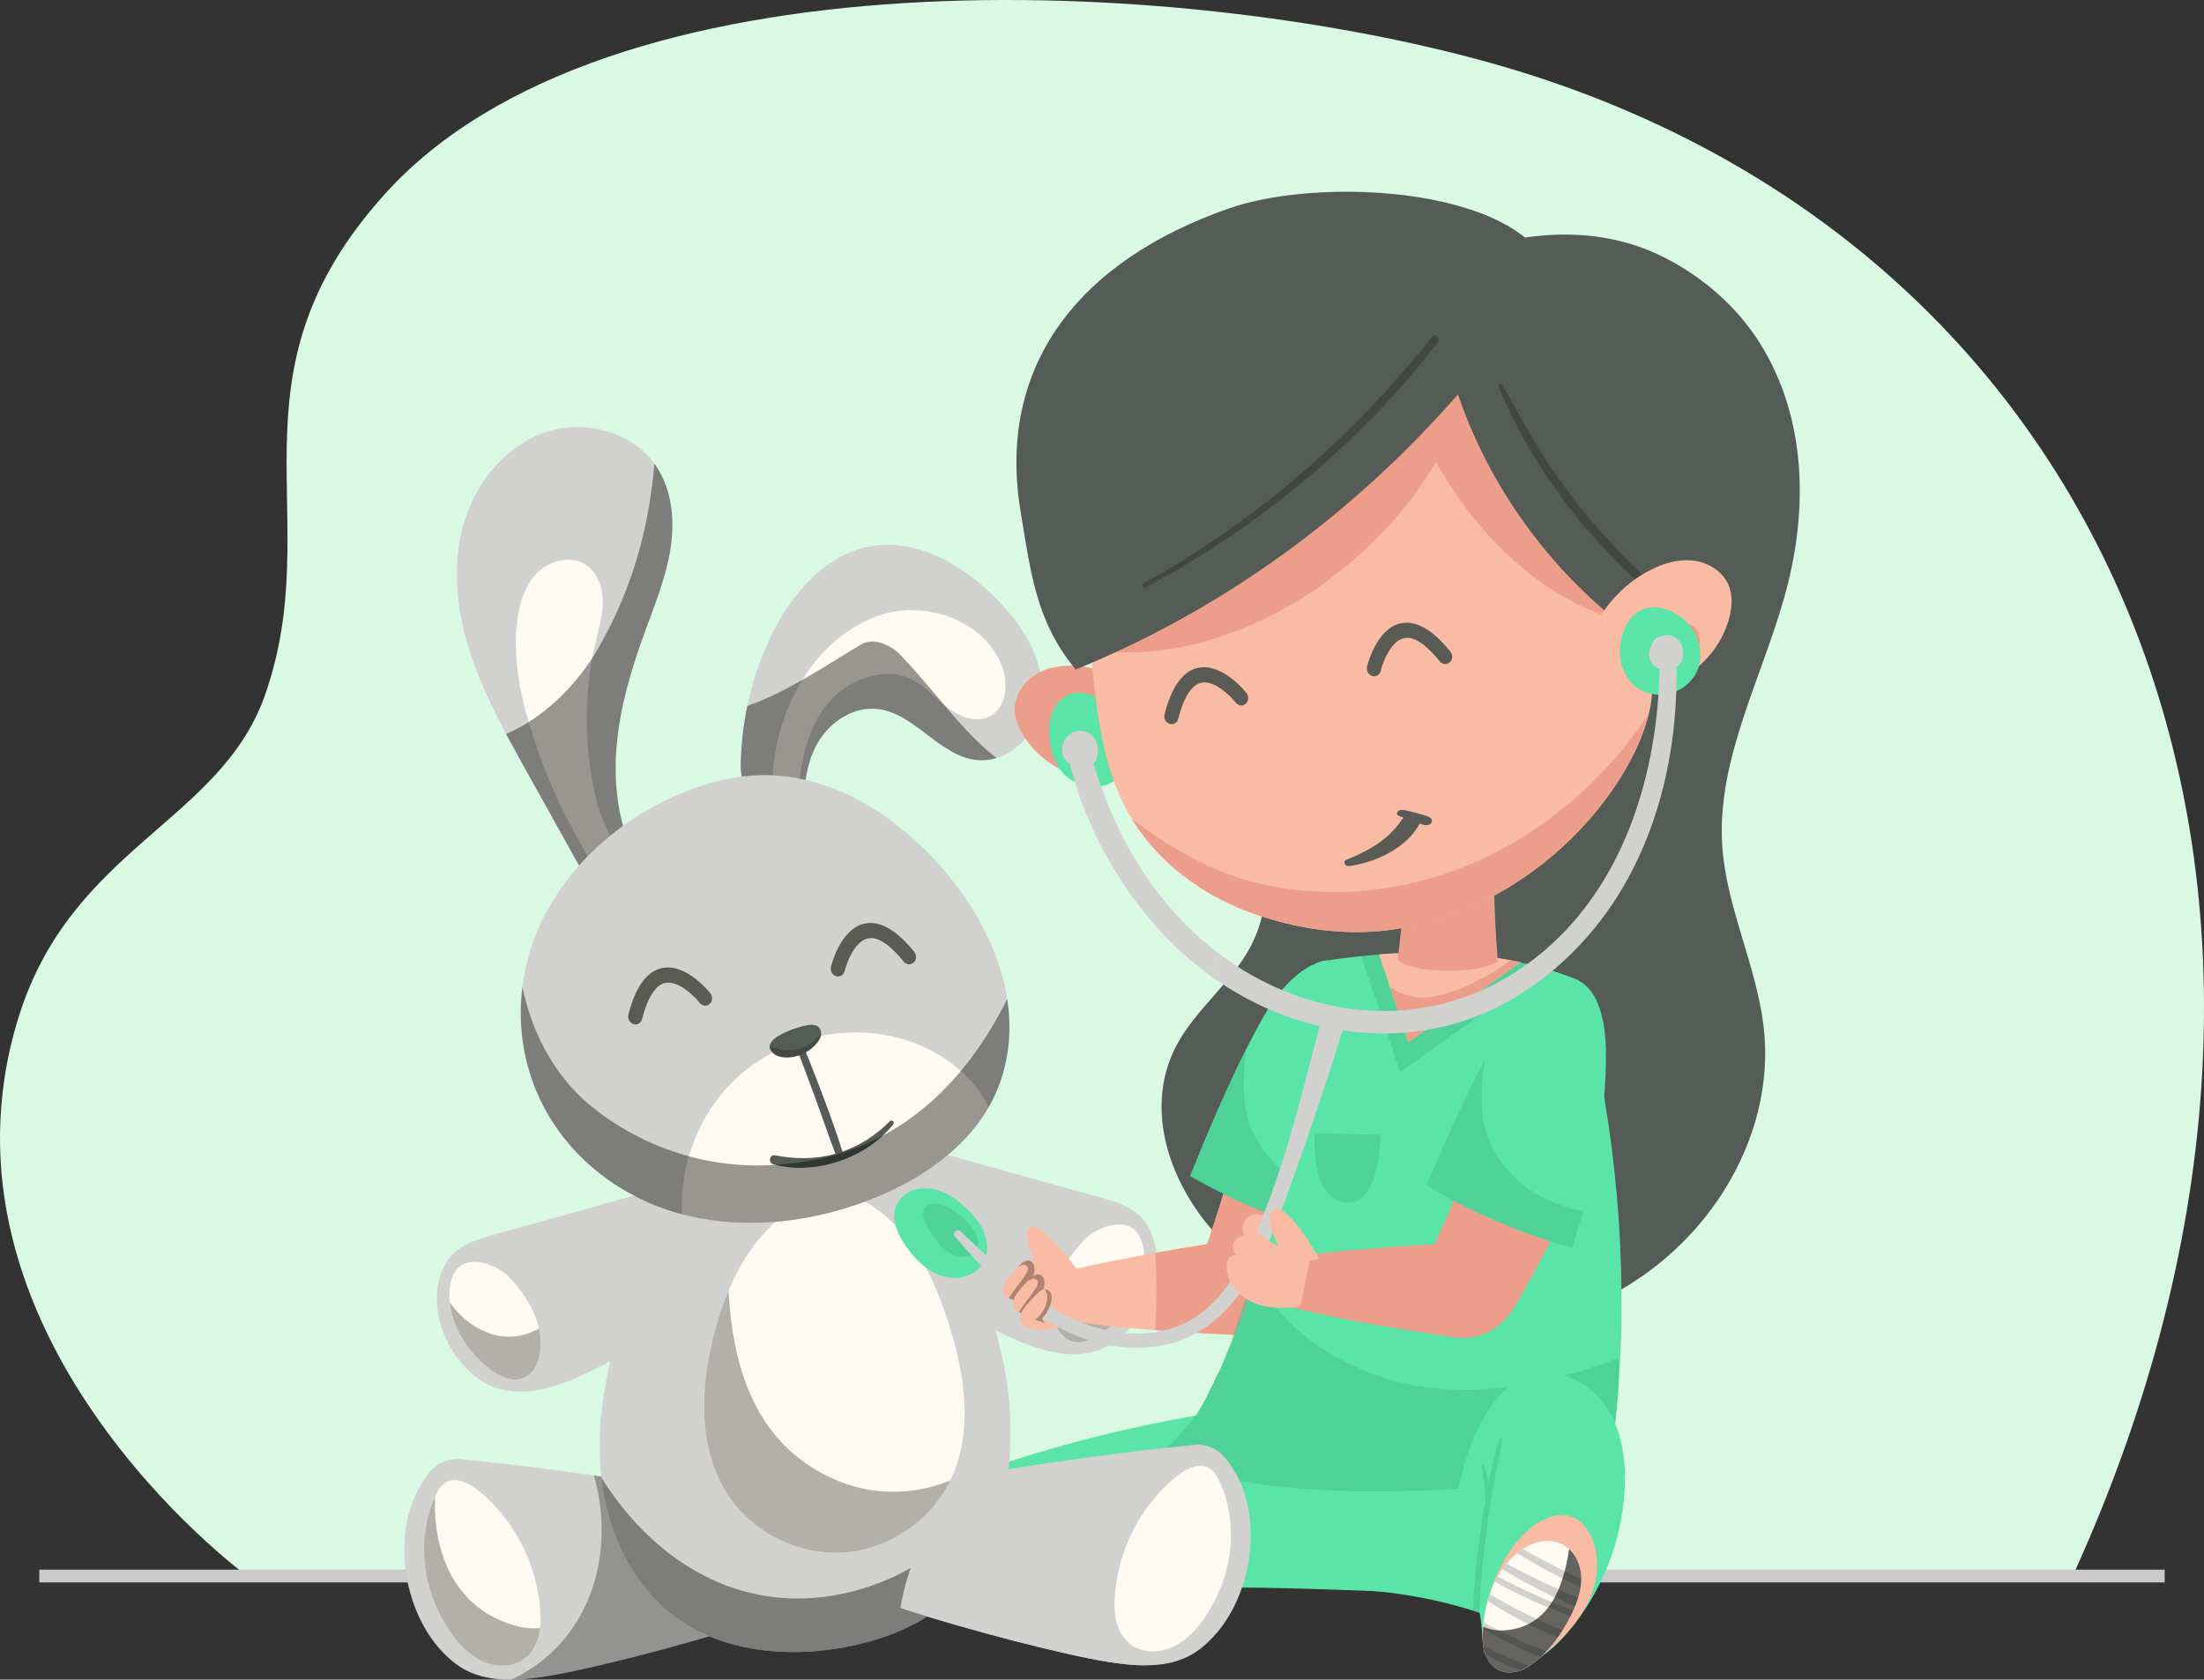 <svg xmlns="http://www.w3.org/2000/svg" width="593" height="452" viewBox="0 0 593 452" fill="none"><rect x="0" y="0" width="593" height="452" fill="#333333" stroke="none"/><g clip-path="url(#clip0_1034_28380)"><path d="M557.931 423.541H65.766C65.766 423.541 -21.384 359.126 4.962 273.862C19.097 228.106 59.211 221.274 71.26 187.16C88.269 138.998 59.169 101.305 103.653 52.1C163.421 -13.996 316.392 -6.728 400.787 16.86C571.435 64.561 641.109 240.764 557.931 423.541Z" fill="#D9F9E3"></path><path d="M581.262 423.572H11.738V424.682H581.262V423.572Z" fill="#CBCBCB" stroke="#CBCACB" stroke-width="2.33" stroke-miterlimit="10"></path><path d="M433.231 386.703C432.977 396.824 429.767 406.65 423.698 415.022C417.666 423.338 410.987 429.537 402.329 435.472C401.055 435.005 399.782 434.554 398.492 434.129C398.482 434.123 398.472 434.123 398.451 434.118C397.887 433.926 397.317 433.745 396.747 433.563C383.507 429.392 369.496 427.379 355.531 427.665C362.962 410.561 373.918 393.878 386.671 379.814C391.155 379.575 395.676 379.601 400.175 379.886C411.473 380.592 422.694 382.906 433.236 386.698L433.231 386.703Z" fill="#5AE4A7"></path><path d="M377.868 375.539C335.176 376.359 292.774 384.633 252.77 399.947C250.232 410.815 250.15 422.513 252.961 433.449C279.529 429.652 305.367 427.245 332.25 427.234C346.505 427.089 389.011 428.936 389.011 428.936C386.66 410.711 382.885 392.7 377.873 375.539H377.868Z" fill="#5AE4A7"></path><path d="M257.167 432.411C249.918 432.982 242.7 434.004 235.575 435.467C235.28 430.046 235.42 424.516 235.125 419.095C242.597 416.247 250.063 413.56 257.53 410.717C257.799 417.824 257.815 425.304 257.167 432.411Z" fill="#F9BBA3"></path><path d="M223.005 438.901C220.333 428.033 218.645 416.994 217.641 405.851C220.157 404.274 223.026 403.184 225.987 403.023C228.954 402.863 232.014 403.687 234.313 405.565C236.317 407.205 237.664 409.684 237.798 412.252C237.824 412.636 237.819 413.02 237.783 413.404C240.004 411.173 245.317 407.822 246.885 409.477C247.828 410.468 250.826 416.506 249.407 417.238C246.264 418.861 242.572 419.894 239.093 420.537C238.399 425.735 239.02 430.72 239.176 435.337C236.136 436.245 231.31 437.267 227.717 437.978C225.009 438.517 223.005 438.886 223.005 438.896V438.901Z" fill="#E7363E"></path><path d="M223.005 438.901C220.333 428.033 218.645 416.994 217.641 405.851C220.157 404.274 223.026 403.184 225.987 403.023C228.954 402.863 232.014 403.687 234.313 405.565C236.317 407.205 237.664 409.684 237.798 412.252C236.297 413.186 234.246 414.172 231.605 414.815C228.949 415.458 225.853 415.593 223.134 415.526C223.383 417.362 223.688 419.385 224.051 421.611C225.449 430.196 226.816 435.249 227.722 437.983C225.014 438.523 223.01 438.891 223.01 438.901H223.005Z" fill="#EAEAEA"></path><path d="M180.507 319.046C164.667 323.44 148.823 327.834 132.984 332.228C127.697 333.696 122.473 335.397 119.837 340.128C114.001 350.623 119.93 365.693 129.918 371.809C137.69 376.572 147.078 374.258 155.352 370.627C171.554 363.519 185.824 352.734 196.284 339.682C192.219 332.456 186.125 325.364 180.501 319.041L180.507 319.046Z" fill="#D1D2CF"></path><path d="M134.654 370.206C137.564 371.633 140.63 371.861 143.089 369.169C144.171 367.986 144.705 366.554 145.026 365.143C146.817 357.299 142.649 349.746 137.078 343.765C133.52 339.947 124.086 336.642 121.653 343.884C119.592 350.011 122.02 356.817 125.479 361.87C126.888 363.924 130.621 368.225 134.654 370.206Z" fill="#FFFAF2"></path><path d="M180.509 319.046C173.136 321.09 165.767 323.134 158.394 325.178C159.357 328.368 160.025 331.693 160.331 335.184C161.154 349.243 156.996 361.989 149.68 372.8C151.611 372.183 153.517 371.441 155.365 370.632C171.567 363.525 185.837 352.739 196.296 339.687C192.232 332.461 186.137 325.369 180.514 319.046H180.509Z" fill="#D1D2CF"></path><g style="mix-blend-mode:overlay" opacity="0.3"><path d="M134.312 359.509C128.839 358.415 124.402 355.235 121 350.478C121.43 354.571 123.232 358.591 125.479 361.87C126.887 363.924 130.621 368.225 134.654 370.206C137.564 371.633 140.629 371.861 143.089 369.169C144.171 367.986 144.704 366.554 145.025 365.143C145.616 362.555 145.559 360.002 145.015 357.523C141.883 359.286 138.362 360.189 134.312 359.515V359.509Z" fill="black"></path></g><path d="M248.25 308.987C264.089 313.381 279.933 317.775 295.773 322.169C301.059 323.637 306.284 325.338 308.919 330.07C314.755 340.564 308.826 355.634 298.838 361.75C291.066 366.513 281.678 364.199 273.404 360.568C257.202 353.461 242.932 342.676 232.473 329.623C236.537 322.397 242.632 315.305 248.255 308.982L248.25 308.987Z" fill="#D1D2CF"></path><path d="M294.105 360.147C291.195 361.574 288.129 361.802 285.67 359.11C284.588 357.927 284.054 356.495 283.733 355.084C281.942 347.241 286.11 339.687 291.682 333.706C295.239 329.888 304.673 326.583 307.106 333.825C309.167 339.952 306.739 346.758 303.28 351.811C301.872 353.865 298.138 358.166 294.105 360.147Z" fill="#FFFAF2"></path><path d="M248.252 308.987C255.626 311.031 262.994 313.075 270.367 315.119C269.404 318.309 268.736 321.634 268.431 325.126C267.607 339.184 271.765 351.93 279.082 362.741C277.15 362.124 275.245 361.382 273.396 360.573C257.195 353.466 242.924 342.681 232.465 329.628C236.53 322.402 242.624 315.311 248.247 308.987H248.252Z" fill="#D1D2CF"></path><g style="mix-blend-mode:overlay" opacity="0.3"><path d="M294.45 349.456C299.923 348.361 304.36 345.181 307.762 340.424C307.333 344.517 305.531 348.537 303.283 351.816C301.875 353.87 298.142 358.171 294.108 360.153C291.198 361.579 288.133 361.807 285.673 359.115C284.591 357.932 284.058 356.5 283.737 355.089C283.147 352.501 283.204 349.948 283.747 347.469C286.88 349.233 290.401 350.135 294.45 349.461V349.456Z" fill="black"></path></g><path d="M171.106 231.307C166.321 221.928 164.996 211.049 165.923 200.56C166.844 190.07 169.915 179.882 173.529 169.989C176.196 162.68 179.194 155.412 180.395 147.724C181.596 140.035 180.819 131.704 176.439 125.277C169.977 115.794 156.437 112.629 145.724 116.712C135.01 120.794 127.321 130.988 124.442 142.105C121.563 153.222 123.029 165.107 126.612 176.012C130.195 186.916 135.813 197.022 141.4 207.05C149.053 220.792 156.706 234.534 164.354 248.276C166.87 241.802 168.594 237.776 171.106 231.302V231.307Z" fill="#D1D2CF"></path><path d="M143.647 198.801C140.276 188.519 137.791 177.656 139.184 166.923C139.795 162.218 141.276 157.399 144.646 154.068C148.017 150.738 153.661 149.389 157.617 151.998C160.734 154.052 162.132 158.016 162.174 161.751C162.215 165.491 161.122 169.133 160.258 172.77C156.84 187.186 157.125 202.422 160.827 216.756C161.961 221.139 168.449 231.919 166.14 236.048C163.214 241.283 156.079 226.742 154.5 223.941C150.011 215.972 146.49 207.485 143.642 198.801H143.647Z" fill="#FFFAF2"></path><path d="M207.852 170.368C213.237 159.541 222.055 149.316 233.923 147.075C246.578 144.684 259.191 152.024 268.19 161.253C272.607 165.782 276.553 170.928 278.707 176.883C280.861 182.834 281.068 189.692 278.235 195.351C275.408 201.011 269.226 205.13 262.935 204.544C252.708 203.6 246.07 191.71 235.844 190.771C229.869 190.221 224.033 193.816 220.693 198.806C217.214 204.015 216.696 209.846 215.976 215.843C212.093 215.215 206.578 215.142 203 213.332C198.729 211.169 199.184 206.738 199.417 202.51C200.023 191.372 202.876 180.359 207.847 170.373L207.852 170.368Z" fill="#D1D2CF"></path><path d="M212.771 188.773C217.789 177.625 227.099 167.852 238.961 164.957C250.819 162.062 264.939 167.644 269.47 179C271.416 183.871 270.852 190.61 266.125 192.872C262.552 194.584 258.244 192.918 255.096 190.511C251.948 188.104 249.338 184.95 245.843 183.098C237.926 178.901 227.57 182.917 222.123 190.039C216.676 197.162 215.138 206.51 214.698 215.474C214.568 218.084 213.512 222.54 209.861 220.719C207.262 219.417 207.785 214.862 207.775 212.465C207.739 204.331 209.427 196.197 212.766 188.779L212.771 188.773Z" fill="#FFFAF2"></path><g style="mix-blend-mode:overlay" opacity="0.4"><path d="M165.92 200.56C166.842 190.07 169.912 179.882 173.527 169.989C176.193 162.68 179.191 155.412 180.392 147.724C181.594 140.035 180.817 131.704 176.437 125.277C176.317 125.1 176.193 124.934 176.069 124.768C174.573 142.852 169.581 160.355 159.748 176.473C154.032 185.516 145.659 193.453 136.168 197.525C137.872 200.721 139.632 203.89 141.392 207.05C149.045 220.792 156.698 234.534 164.351 248.276C166.868 241.802 168.587 237.776 171.103 231.302C166.319 221.923 164.993 211.044 165.92 200.555V200.56Z" fill="black"></path></g><g style="mix-blend-mode:overlay" opacity="0.4"><path d="M243.005 177.055C240.116 173.579 234.912 171.26 231.443 173.579C221.672 179.394 211.576 186.335 201.07 189.972C200.205 194.101 199.651 198.298 199.423 202.51C199.195 206.738 198.734 211.169 203.006 213.332C206.579 215.142 212.093 215.215 215.982 215.843C216.696 209.851 217.214 204.015 220.699 198.806C224.039 193.816 229.874 190.221 235.85 190.771C246.081 191.71 252.714 203.595 262.94 204.544C264.706 204.71 266.461 204.492 268.134 203.984C258.902 196.928 251.192 185.557 243.005 177.055Z" fill="black"></path></g><path d="M185.132 401.275C164.451 397.473 143.605 394.562 122.676 392.56C119.885 392.882 117.679 393.815 115.846 395.947C109.094 403.812 107.572 415.173 109.597 425.351C111.311 433.978 115.551 442.335 122.526 447.679C129.501 453.017 138.655 452.441 147.323 451.045C158.947 449.178 184.744 442.548 203.053 436.577C200.764 422.965 194.468 411.433 185.137 401.275H185.132Z" fill="#D1D2CF"></path><path d="M114.124 418.161C114.362 425.652 116.951 433.029 121.264 439.275C123.418 442.392 126.09 445.308 129.569 446.963C133.049 448.618 137.461 448.794 140.65 446.683C142.825 445.24 144.228 442.89 144.891 440.426C145.554 437.957 145.533 435.363 145.31 432.821C144.559 424.21 141.406 415.728 136.073 408.75C132.547 404.144 122.222 392.632 117.603 401.633C115.025 406.66 113.948 412.574 114.129 418.156L114.124 418.161Z" fill="#FFFAF2"></path><g style="mix-blend-mode:overlay" opacity="0.3"><path d="M203.046 436.577C200.757 422.965 194.461 411.433 185.13 401.275C176.711 399.724 168.266 398.334 159.8 397.083C165.537 417.196 159.572 440.312 139.513 451.03C138.85 451.372 138.177 451.694 137.504 452C140.75 451.974 144.064 451.569 147.316 451.045C158.94 449.178 184.737 442.548 203.046 436.577Z" fill="black"></path></g><g style="mix-blend-mode:overlay" opacity="0.3"><path d="M139.513 437.708C122.612 433.475 116.435 418.249 117.067 402.728C114.871 407.506 113.955 412.973 114.121 418.156C114.359 425.647 116.948 433.024 121.261 439.27C123.415 442.387 126.087 445.303 129.566 446.958C133.046 448.612 137.457 448.789 140.647 446.677C142.822 445.235 144.225 442.885 144.888 440.421C145.09 439.669 145.224 438.901 145.312 438.128C143.49 438.294 141.563 438.175 139.518 437.708H139.513Z" fill="black"></path></g><path d="M242.246 432.733C244.535 419.121 250.831 407.589 260.162 397.431C268.581 395.88 277.026 394.49 285.492 393.24C279.755 413.352 285.72 436.468 305.779 447.186C306.442 447.528 307.115 447.85 307.788 448.156C304.542 448.13 301.228 447.725 297.976 447.201C286.352 445.334 260.555 438.704 242.246 432.733Z" fill="#D1D2CF"></path><g style="mix-blend-mode:overlay" opacity="0.3"><path d="M305.776 433.864C322.676 429.631 328.854 414.405 328.222 398.884C330.417 403.661 331.334 409.129 331.168 414.312C330.93 421.803 328.341 429.179 324.028 435.425C321.874 438.543 319.202 441.459 315.723 443.114C312.243 444.768 307.831 444.945 304.642 442.833C302.467 441.391 301.064 439.041 300.401 436.577C300.199 435.825 300.065 435.057 299.977 434.284C301.799 434.45 303.725 434.331 305.771 433.864H305.776Z" fill="black"></path></g><path d="M193.133 310.247C214.425 307.97 226.256 293.014 246.238 300.64C255.247 319.212 270.201 357.227 271.599 377.775C272.811 395.621 270.393 415.116 257.992 428.132C249.567 436.977 237.487 441.687 225.361 443.622C210.764 445.946 194.909 444.333 182.814 435.929C171.106 427.794 164.178 414.078 162.107 400.077C160.036 386.075 162.397 371.757 166.322 358.15C171.282 340.953 178.765 324.467 188.458 309.371C190.192 310.393 191.399 309.226 193.133 310.247Z" fill="#D1D2CF"></path><path d="M202.308 335.926C197.425 342.686 194.365 350.613 192.222 358.679C188.312 373.402 187.655 390.2 196.219 402.785C202.909 412.621 214.963 418.529 226.82 417.787C238.678 417.046 249.909 409.684 255.33 399.096C262.191 385.702 259.638 369.439 254.916 355.147C252.244 347.049 248.852 339.034 243.405 332.482C239.056 327.253 229.756 319.222 222.269 320.784C214.554 322.392 206.735 329.784 202.303 335.926H202.308Z" fill="#FFFAF2"></path><path d="M268.956 291.634C268.148 293.865 267.149 295.987 265.974 298.005C265.492 298.845 264.979 299.67 264.441 300.474C257.27 311.155 245.381 318.672 233.125 323.232C217.814 328.928 200.887 330.946 185.001 327.159C184.478 327.035 183.955 326.905 183.438 326.765C182.982 326.64 182.532 326.516 182.071 326.386C167.36 322.132 154.343 312.406 146.871 298.912C141.911 289.948 139.446 279.505 140.269 268.342C141.978 245.2 157.916 226.057 178.094 215.874C184.494 212.642 191.391 210.23 198.49 209.13C199.733 208.938 200.991 208.798 202.249 208.71C213.718 207.88 225.011 211.371 234.699 217.404C257.917 231.867 279.182 263.45 268.961 291.639L268.956 291.634Z" fill="#D1D2CF"></path><path d="M265.98 298.005C265.498 298.845 264.985 299.67 264.447 300.474C257.275 311.155 245.387 318.672 233.131 323.232C217.82 328.928 200.893 330.946 185.007 327.159C184.484 327.035 183.961 326.905 183.444 326.765C182.859 313.495 187.969 299.934 197.564 290.706C200.21 288.158 203.177 285.959 206.356 284.143C208.743 282.779 211.249 281.627 213.833 280.699C214.413 280.486 214.998 280.289 215.588 280.107C216.841 279.703 218.115 279.355 219.399 279.064C227.71 277.161 236.528 277.441 244.61 280.18C253.392 283.163 261.433 289.066 265.664 297.335C265.778 297.558 265.886 297.782 265.99 298.005H265.98Z" fill="#FFFAF2"></path><path d="M240.327 302.596C234.528 309.838 225.166 313.983 215.981 314.263C213.314 314.346 210.637 314.029 208.074 313.313C206.562 312.888 207.023 310.59 208.587 310.906C213.956 311.985 219.486 311.99 224.768 310.507C222.37 304.147 220.227 297.683 217.824 291.323C216.483 287.78 215.147 284.247 213.816 280.709C214.396 280.496 214.981 280.299 215.572 280.118C217.052 283.604 218.461 287.126 219.807 290.669C222.215 297.019 224.68 303.405 226.657 309.91C231.457 308.224 235.817 305.418 239.38 301.766C239.944 301.19 240.824 301.968 240.322 302.601L240.327 302.596Z" fill="#555B56"></path><path d="M217.171 275.884C218.321 275.703 219.678 275.698 220.439 276.585C220.915 277.14 221.029 277.939 220.874 278.655C220.718 279.371 220.325 280.009 219.874 280.584C217.85 283.183 214.526 284.709 211.243 284.558C210.166 284.506 209.047 284.262 208.219 283.573C203.554 279.682 214.805 276.258 217.171 275.89V275.884Z" fill="#555B56"></path><g style="mix-blend-mode:overlay" opacity="0.4"><path d="M211.782 313.173C192.126 315.492 171.891 309.117 156.86 295.795C148.14 287.588 142.931 276.958 140.554 265.577C140.44 266.495 140.342 267.413 140.269 268.342C139.446 279.505 141.911 289.953 146.871 298.912C154.343 312.406 167.36 322.132 182.071 326.386C182.532 326.516 182.982 326.64 183.438 326.765C183.955 326.905 184.484 327.035 185.001 327.159C200.887 330.946 217.814 328.928 233.125 323.232C245.381 318.672 257.27 311.15 264.441 300.474C264.985 299.67 265.497 298.845 265.974 298.005C267.144 295.987 268.148 293.865 268.956 291.634C271.674 284.138 272.166 276.403 270.986 268.808C259.455 292.257 240.198 310.714 211.782 313.173Z" fill="black"></path></g><g style="mix-blend-mode:overlay" opacity="0.4"><path d="M222.772 429.6C196.323 433.33 174.918 418.545 161.797 397.644C161.89 398.453 161.988 399.268 162.108 400.077C164.174 414.078 171.102 427.8 182.809 435.929C194.91 444.333 210.759 445.946 225.356 443.622C237.488 441.687 249.562 436.977 257.987 428.132C266.049 419.665 269.891 408.465 271.263 396.757C259.991 413.575 244.115 426.42 222.767 429.6H222.772Z" fill="black"></path></g><g style="mix-blend-mode:overlay" opacity="0.3"><path d="M219.301 395.424C202.131 385.022 197.098 366.336 196.005 347.375C194.473 351.038 193.24 354.841 192.226 358.679C188.316 373.402 187.659 390.2 196.223 402.785C202.913 412.621 214.967 418.529 226.824 417.787C238.682 417.046 249.913 409.684 255.334 399.096C255.443 398.884 255.541 398.671 255.645 398.463C244.336 402.868 231.759 402.863 219.301 395.424Z" fill="black"></path></g><g style="mix-blend-mode:overlay" opacity="0.2"><path d="M210.626 282.473C209.43 282.276 208.239 281.933 207.116 281.435C207.028 282.12 207.344 282.836 208.224 283.567C209.052 284.257 210.171 284.501 211.248 284.553C214.536 284.709 217.855 283.178 219.879 280.579C220.33 280.003 220.723 279.365 220.879 278.65C220.905 278.525 220.92 278.395 220.93 278.266C218.455 281.217 215.074 283.064 210.626 282.473Z" fill="black"></path></g><path d="M211.545 278.831C210.991 279.22 210.51 279.739 210.717 280.335C210.888 280.839 211.504 281.015 212.032 281.062C214.295 281.248 216.542 280.32 218.354 278.945C218.888 278.541 219.892 277.622 219.338 276.891C218.256 275.454 213.632 277.752 212.519 278.286C212.26 278.411 211.887 278.598 211.545 278.836V278.831Z" fill="#555B56"></path><path d="M473.453 92.257C486.009 112.219 486.501 136.762 480.547 159.022C474.421 181.91 461.844 204.056 463.377 227.546C464.459 244.105 472.542 259.735 474.509 276.232C478.134 306.668 458.354 338.23 427.364 351.443C396.374 364.656 356.375 358.586 332.044 336.979C315.703 322.464 306.672 299.296 316.826 280.839C321.963 271.506 331.299 264.394 336.337 255.02C342.586 243.394 341.468 229.652 337.88 217.165C334.286 204.679 328.389 192.763 325.292 180.172C319.115 155.069 324.811 127.824 340.717 106.388C361.693 78.121 410.769 50.445 447.869 69.328C458.478 74.728 467.483 82.764 473.458 92.262L473.453 92.257Z" fill="#555B56"></path><path d="M467.181 177.278C468.781 158.706 466.7 140.004 461.04 122.252C460.802 121.505 459.637 121.822 459.865 122.579C464.535 138.241 466.575 154.675 465.788 171.006C464.996 187.466 461.071 203.226 455.184 218.556C449.696 232.853 442.964 247.876 444.393 263.574C445.714 278.105 456.297 290.664 454.516 305.599C452.331 323.927 436.668 335.081 420.71 341.155C419.255 341.711 419.835 344.045 421.367 343.537C434.975 339.044 447.764 329.852 453.677 316.426C456.52 309.967 457.561 302.917 456.323 295.945C454.961 288.257 451.218 281.295 448.763 273.944C443.161 257.178 448.774 240.754 454.842 224.994C460.844 209.42 465.742 194.003 467.181 177.272V177.278Z" fill="#555B56"></path><path d="M432.828 225.414C435.303 220.003 436.396 214.172 436.152 208.232C435.536 193.463 427.785 180.437 419.764 168.505C419.205 167.67 417.905 168.407 418.408 169.299C424.709 180.53 431.818 192 433.139 205.104C433.786 211.532 432.973 218.011 430.198 223.878C427.982 228.563 424.947 232.801 422.213 237.185C416.916 245.677 413.675 254.61 417.289 264.461C421.023 274.645 429.043 283.142 428.805 294.544C428.489 309.889 417.398 320.405 408.523 331.584C407.394 333.006 409.165 334.91 410.553 333.618C419.433 325.343 427.961 314.761 431.006 302.777C432.435 297.159 432.595 291.198 430.933 285.611C429.385 280.418 426.547 275.739 423.969 271.018C421.24 266.028 418.661 260.726 418.812 254.895C418.957 249.293 421.634 244.183 424.487 239.509C427.329 234.85 430.55 230.394 432.828 225.419V225.414Z" fill="#555B56"></path><path d="M375.786 320.145C366.864 306.709 358.518 292.371 355.861 276.216C354.468 267.755 354.805 259.092 356.7 250.74C358.616 242.31 361.391 234.108 363.39 225.704C365.554 216.616 366.486 207.449 365.182 198.153C365.073 197.375 363.716 197.551 363.799 198.339C365.699 216.605 358.046 233.138 354.137 250.569C350.595 266.37 352.998 282.27 359.439 296.988C363.229 305.646 368.18 313.713 373.59 321.437C374.522 322.765 376.708 321.531 375.791 320.151L375.786 320.145Z" fill="#555B56"></path><path d="M341.043 261.385C344.989 252.187 348.059 242.585 349.369 232.635C350.804 221.725 350.074 210.691 346.087 200.378C345.765 199.548 344.435 199.88 344.73 200.752C351.855 222.047 345.905 244.535 336.849 264.238C332.551 273.586 327.809 282.945 325.831 293.133C324.127 301.932 324.816 311 327.922 319.419C331.361 328.721 337.351 336.736 345.434 342.468C346.786 343.428 348.013 341.228 346.718 340.263C331.335 328.783 324.51 308.945 329.274 290.415C331.884 280.258 336.927 270.967 341.038 261.385H341.043Z" fill="#555B56"></path><g style="mix-blend-mode:overlay" opacity="0.4"><path d="M446.512 251.196C442.463 243.088 443.043 234.399 445.357 225.709C452.295 199.642 459.809 174.16 458.074 146.935C457.779 142.915 457.214 138.993 456.422 135.159C412.182 136.653 369.004 138.308 323.795 147.07C322.164 158.078 322.61 169.325 325.281 180.172C328.378 192.763 334.275 204.679 337.869 217.165C341.462 229.652 342.576 243.394 336.326 255.02C331.288 264.399 321.952 271.506 316.815 280.839C306.662 299.302 315.687 322.47 332.033 336.979C356.37 358.586 396.364 364.656 427.354 351.443C442.333 345.057 454.698 334.38 463.06 321.619C467.881 296.121 457.458 273.14 446.507 251.196H446.512Z" fill="#555B56"></path></g><path d="M313.021 191.295C307.729 184.955 300.055 180.665 291.895 179.472C287.846 178.881 283.563 179.062 279.887 180.852C276.206 182.642 273.249 186.257 273.037 190.35C272.876 193.39 274.191 196.332 275.926 198.832C279.856 204.502 286.142 208.476 292.935 209.591C299.734 210.707 306.957 208.953 312.487 204.834C313.87 200.446 315.977 194.833 313.026 191.3L313.021 191.295Z" fill="#ED9E8B"></path><path d="M303.715 197.847C305.113 198.516 306.599 199.527 306.796 201.068C306.915 202.012 306.495 202.962 305.853 203.662C305.211 204.362 304.367 204.84 303.508 205.234C299.754 206.966 295.399 207.356 291.397 206.313C289.75 205.882 288.129 205.198 286.897 204.025C285.659 202.858 284.857 201.146 285.069 199.455C285.546 195.657 289.797 195.419 292.753 195.403C296.528 195.388 300.308 196.212 303.715 197.841V197.847Z" fill="#ED9E8B"></path><g style="mix-blend-mode:overlay" opacity="0.2"><path d="M285.069 199.455C285.545 195.657 289.796 195.419 292.753 195.403C296.528 195.388 300.308 196.212 303.715 197.841C305.113 198.511 306.599 199.522 306.795 201.063C306.883 201.748 306.682 202.432 306.324 203.029C301.856 199.818 296.403 198.158 290.299 200.057C288.569 200.721 287.109 201.634 285.84 202.707C285.245 201.727 284.924 200.586 285.064 199.455H285.069Z" fill="#ED9E8B"></path></g><g style="mix-blend-mode:overlay" opacity="0.4"><path d="M312.481 204.829C313.863 200.44 315.971 194.827 313.019 191.295C307.728 184.955 300.054 180.665 291.893 179.472C289.496 179.119 287.016 179.047 284.629 179.41C285.623 189.749 288.036 200.295 292.706 209.545C292.779 209.555 292.857 209.576 292.929 209.586C299.728 210.702 306.951 208.948 312.481 204.829Z" fill="#ED9E8B"></path></g><path d="M286.229 208.295C289.921 212.102 296.58 213.02 300.593 209.56C303.585 206.982 304.58 202.583 303.798 198.708C302.612 192.851 294.591 184.468 288 186.833C279.876 189.749 281.424 203.34 286.229 208.295Z" fill="#5AE4A7"></path><path d="M320.496 250.283C313.884 243.887 308.292 236.495 303.793 228.475C299.666 221.118 296.761 213.425 294.167 205.483C294.358 205.317 294.529 205.135 294.659 204.917C296.455 201.841 295.213 197.447 291.397 196.752C290.444 196.581 289.538 196.726 288.74 197.094C288.347 197.198 288.047 197.4 287.824 197.649C287.612 197.81 287.404 197.987 287.218 198.179C286.778 198.599 286.462 199.081 286.255 199.584C285.66 200.824 285.54 202.287 286.146 203.636C286.529 204.476 287.135 205.099 287.855 205.509C291.821 221.886 300.665 237.869 311.886 250.237C315.919 254.683 320.393 258.708 325.214 262.246L328.848 257.297C325.907 255.144 323.106 252.799 320.496 250.273V250.283Z" fill="#D1D1CF"></path><path d="M361.594 315.586C357.529 325.219 353.837 337.182 347.328 350.41C344.558 356.039 338.749 359.52 332.489 359.234C326.581 358.954 318.705 358.544 310.793 357.948C302.804 357.357 294.773 356.594 288.678 355.629C287.643 350.789 287.529 346.125 289.362 341.498C295.379 340.097 302.918 338.582 310.793 337.171C315.422 336.336 320.176 335.532 324.799 334.806C328.476 323.964 331.831 313.028 334.85 302.009C336.294 296.749 337.661 291.473 338.951 286.187C340.219 287.681 341.529 289.186 342.86 290.706C349.658 298.461 356.949 306.538 361.599 315.591L361.594 315.586Z" fill="#F9BBA3"></path><path d="M361.593 315.586C357.529 325.219 353.837 337.182 347.328 350.41C344.558 356.039 338.749 359.52 332.488 359.234C326.58 358.954 318.705 358.544 310.793 357.948C311.3 351.022 311.311 344.071 310.793 337.171C315.422 336.336 320.175 335.532 324.799 334.806C328.476 323.964 331.831 313.028 334.85 302.009C337.547 298.264 340.219 294.493 342.855 290.7C349.653 298.456 356.944 306.533 361.593 315.586Z" fill="#ED9E8B"></path><path d="M280.706 331.501C280.08 330.967 279.422 330.433 278.651 330.23C277.874 330.033 276.947 330.241 276.496 330.951C276.093 331.595 276.17 332.456 276.315 333.213C276.367 333.478 276.419 333.747 276.481 334.012C276.595 334.495 276.719 334.977 276.869 335.454C276.926 335.641 276.988 335.833 277.051 336.02C277.408 337.057 277.858 338.064 278.381 339.013C278.298 339.013 278.221 339.013 278.138 339.013C278.086 339.013 278.029 339.013 277.977 339.013L271.691 346.187L273.369 345.16L275.808 345.492L278.599 351.116L281.949 357.875C283.031 357.637 284.113 357.367 285.185 357.082C285.677 356.952 286.164 356.817 286.65 356.682C287.79 356.36 288.923 356.023 290.047 355.676C290.301 351.178 290.389 347.562 290.643 343.065C287.883 338.712 284.527 334.801 280.711 331.501H280.706Z" fill="#F9BBA3"></path><path d="M367.903 282.841C367.888 299.587 364.843 316.696 359.727 332.637C358.795 332.394 357.863 332.139 356.931 331.875C344.132 328.275 331.761 323.092 320.199 316.483C326.304 301.46 332.937 285.632 341.097 271.636C342.847 268.637 346.752 263.569 351.282 260.685C351.671 260.43 352.064 260.202 352.463 259.984C353.162 259.668 353.866 259.351 354.581 259.051C358.153 257.754 357.387 258.682 360.892 260.804C363.259 262.241 364.781 264.762 365.775 267.361C367.639 272.258 367.914 277.602 367.908 282.841H367.903Z" fill="#5AE4A7"></path><path opacity="0.33" d="M336.265 302.71C334.085 296.028 334.401 289.44 335.23 282.815C329.658 293.792 324.796 305.418 320.234 316.597C332.61 323.642 345.912 329.053 359.69 332.643C360.731 329.416 361.684 326.137 362.548 322.827C351.141 320.721 341.044 314.719 336.265 302.71Z" fill="#39AD7A"></path><path d="M435.356 374.683C434.973 379.497 434.527 383.492 434.124 386.558C433.523 391.164 433.031 393.66 433.031 393.66C432.927 393.686 432.819 393.712 432.72 393.737C417.352 397.509 403.786 399.662 391.887 400.663C385.26 401.223 379.139 401.426 373.516 401.348C334.003 400.824 318.641 386.646 318.641 386.646C320.712 383.248 322.628 379.855 324.393 376.457C324.393 376.457 324.393 376.457 324.393 376.452C325.765 373.822 327.05 371.192 328.251 368.562C332.088 360.199 335.122 351.852 337.607 343.568C339.073 338.691 340.346 333.83 341.475 329.001C347.155 304.723 349.268 281.134 354.171 259.113C354.612 258.967 355.052 258.848 355.492 258.744C356.248 258.615 357.009 258.495 357.775 258.381C359.432 258.127 361.099 257.899 362.787 257.686C363.937 257.546 365.097 257.422 366.257 257.307C366.521 257.276 366.795 257.25 367.059 257.23C368.374 257.1 369.69 256.986 371.02 256.892C381.407 256.119 392.115 256.291 402.398 257.816C403.724 258.013 405.039 258.231 406.354 258.475C407.136 258.62 407.913 258.776 408.69 258.936C408.84 258.968 408.99 258.999 409.135 259.035C411.403 259.517 413.635 260.067 415.825 260.7C418.859 261.572 421.821 262.599 424.689 263.782C437.567 310.979 437.178 351.951 435.356 374.678V374.683Z" fill="#5AE4A7"></path><path opacity="0.33" d="M353.762 304.909C353.762 304.909 352.281 322.345 361.907 323.58C371.532 324.814 371.408 305.402 371.408 305.402L353.756 304.909H353.762Z" fill="#39AD7A"></path><path d="M381.858 255.891C381.413 255.891 380.973 255.896 380.527 255.902C380.807 255.896 381.087 255.891 381.366 255.891H381.858Z" fill="#48B5AD"></path><path d="M385.102 255.896C384.584 255.891 384.071 255.886 383.559 255.886H384.263C384.542 255.886 384.822 255.891 385.102 255.896Z" fill="#48B5AD"></path><path opacity="0.33" d="M415.823 260.622C402.785 269.919 389.737 279.225 376.699 288.527C373.219 278.094 369.74 267.662 366.25 257.224C366.514 257.193 366.788 257.167 367.053 257.141C368.363 257.012 369.683 256.898 371.014 256.804C381.401 256.026 392.108 256.202 402.397 257.733C403.723 257.93 405.038 258.148 406.353 258.392C407.135 258.537 407.911 258.693 408.688 258.853C408.838 258.884 408.988 258.916 409.133 258.952C411.401 259.434 413.633 259.984 415.823 260.622Z" fill="#39AD7A"></path><path d="M409.135 258.952C399.07 266.137 388.998 273.322 378.933 280.501C377.286 275.568 375.639 270.634 373.993 265.701C372.999 262.739 372.005 259.766 371.016 256.804C381.403 256.026 392.11 256.202 402.399 257.733C403.724 257.93 405.04 258.148 406.355 258.392C407.137 258.537 407.913 258.693 408.69 258.853C408.84 258.884 408.99 258.916 409.135 258.952Z" fill="#F9BBA3"></path><path d="M409.135 258.952C399.069 266.137 388.998 273.322 378.932 280.502C377.285 275.568 375.639 270.635 373.992 265.701C377.503 267.984 381.645 269.078 386.58 267.999C392.798 266.718 400.912 262.64 406.354 258.392C407.136 258.537 407.913 258.693 408.689 258.853C408.839 258.885 408.99 258.916 409.135 258.952Z" fill="#ED9E8B"></path><path d="M378.075 240.909C377.381 246.574 376.745 252.607 376.051 258.272C380.038 262.116 397.601 262.267 402.991 258.703C402.443 250.958 401.785 242.196 402.116 234.44C392.387 235.203 386.671 236.272 378.075 240.909Z" fill="#ED9E8B"></path><g style="mix-blend-mode:overlay" opacity="0.4"><path d="M402.117 234.44C392.388 235.203 386.671 236.272 378.076 240.909C377.563 245.08 377.087 249.448 376.59 253.718C385.63 253.52 394.314 251.15 402.252 247.067C402.044 242.777 401.946 238.471 402.117 234.435V234.44Z" fill="#ED9E8B"></path></g><path d="M472.248 125.437C472.538 146.613 461.965 167.618 445.976 181.531C445.447 181.988 444.914 182.439 444.376 182.885C444.712 185.329 444.51 188.234 443.775 191.445C443.335 193.401 442.693 195.481 441.875 197.644C434.294 217.435 410.926 243.928 376.488 249.874C362.715 252.244 348.279 250.112 335.236 245.106C322.187 240.105 310.48 231.032 303.63 218.841C303.081 217.855 302.553 216.859 302.082 215.863C298.126 207.677 296.23 198.671 295.008 189.541C294.496 185.682 294.102 181.822 293.73 177.978V177.962C292.036 160.355 290.54 142.64 290.69 124.981C290.752 117.412 291.125 109.859 291.902 102.321C294.201 80.227 318.283 64.669 339.212 57.355C340.212 57.002 341.226 56.665 342.236 56.359C350.433 55.498 358.8 55.71 366.93 56.805C388.553 59.725 408.974 68.275 428.997 76.943C444.909 83.832 461.121 89.757 468.919 105.226C470.845 111.249 471.974 117.521 472.207 123.84C472.222 124.374 472.243 124.898 472.248 125.432V125.437Z" fill="#F9BBA3"></path><path d="M318.242 161.009C319.252 160.791 320.308 160.687 321.313 160.931C322.317 161.175 323.26 161.813 323.69 162.752C324.446 164.417 323.4 166.342 322.183 167.706C320.334 169.776 317.999 171.405 315.42 172.422C314.4 172.821 313.323 173.133 312.226 173.076C308.969 172.915 307.907 169.387 309.569 166.97C311.615 163.992 314.696 161.772 318.242 161.004V161.009Z" fill="#EFCF89"></path><path d="M343.681 238.736C329.059 236.479 316.119 229.164 304.531 220.356C311.48 231.779 322.737 240.318 335.231 245.111C348.274 250.112 362.721 252.244 376.483 249.868C414.329 243.337 438.794 212.009 443.641 192.005C422.323 224.558 384.193 245.651 343.681 238.736Z" fill="#ED9E8B"></path><path d="M384.103 219.681C382.047 218.997 379.914 218.457 377.744 217.995C376.279 217.684 375.026 218.976 376.512 219.609C376.895 219.77 377.283 219.93 377.672 220.086C377.491 220.216 377.325 220.361 377.201 220.548C374.011 225.352 369.097 228.661 362.376 231.312C361.211 231.769 361.672 233.278 363.288 233.034C371.914 231.717 378.94 227.224 381.887 221.808C381.918 221.746 381.933 221.689 381.954 221.632C382.28 221.736 382.601 221.84 382.933 221.938C385.19 222.597 386.252 220.403 384.108 219.687L384.103 219.681Z" fill="#5B5B55"></path><path d="M246.967 339.226C249.39 341.674 252.523 343.583 255.951 343.884C259.378 344.185 263.081 342.618 264.701 339.573C265.97 337.182 265.825 334.214 264.805 331.709C263.785 329.198 261.983 327.092 260.026 325.219C257.68 322.983 254.982 320.981 251.85 320.145C248.717 319.315 245.087 319.834 242.768 322.101C237.455 327.294 243.068 335.288 246.967 339.22V339.226Z" fill="#5AE4A7"></path><path opacity="0.33" d="M253.738 335.864C255.048 337.016 256.586 338.001 258.31 338.219C260.035 338.437 261.966 337.711 262.758 336.16C263.276 335.143 263.255 333.913 262.898 332.829C262.541 331.745 261.878 330.791 261.153 329.909C259.771 328.223 258.129 326.755 256.307 325.556C255.1 324.762 253.759 324.078 252.32 323.989C243.895 323.471 251.367 333.779 253.738 335.859V335.864Z" fill="#39AD7A"></path><path d="M355.408 274.743C349.717 296.215 344.746 318.646 334.675 338.598C330.347 347.178 324.169 354.97 314.58 357.704C305.021 360.428 294.531 358.181 285.92 353.575C275.492 347.998 266.984 339.288 258.368 331.33C257.395 330.433 256.09 331.781 256.929 332.772C270.454 348.683 288.488 365.449 311.142 362.326C333.272 359.276 341.313 335.465 347.869 317.24C352.725 303.737 357.261 290.14 361.502 276.429C362.708 272.533 356.448 270.795 355.402 274.743H355.408Z" fill="#D1D1CF"></path><path d="M278.231 340.574C278.412 341.181 278.355 341.835 278.231 342.452C277.884 344.19 277.004 345.814 275.735 347.043C276.279 348.081 276.91 349.041 277.454 350.078C275.751 350.291 274 350.161 272.344 349.71C272.043 349.627 271.727 349.528 271.432 349.393C270.94 349.176 270.49 348.875 270.195 348.423C269.827 347.858 269.76 347.132 269.9 346.473C270.039 345.809 270.371 345.202 270.733 344.631C271.65 343.225 272.815 342.022 274 340.839C274.114 340.725 274.228 340.606 274.347 340.486C274.715 340.128 275.077 339.76 275.518 339.511C275.958 339.257 276.491 339.122 276.983 339.246C277.594 339.412 278.044 339.962 278.231 340.569V340.574Z" fill="#F9BBA3"></path><g style="mix-blend-mode:overlay" opacity="0.3"><path d="M278.232 340.574C278.413 341.181 278.356 341.835 278.232 342.452C277.885 344.19 277.005 345.814 275.736 347.043C276.28 348.081 276.912 349.041 277.456 350.078C275.752 350.291 274.002 350.161 272.345 349.71C272.045 349.627 271.729 349.528 271.434 349.393C273.608 345.56 278.74 341.036 275.519 340.362C275.208 340.227 274.328 340.855 274.002 340.839C274.116 340.725 274.23 340.606 274.349 340.486C274.716 340.128 275.079 339.76 275.519 339.511C275.959 339.257 276.492 339.122 276.984 339.246C277.595 339.412 278.046 339.962 278.232 340.569V340.574Z" fill="black"></path></g><path d="M280.918 344.315C281.1 344.922 281.043 345.575 280.918 346.193C280.571 347.931 279.691 349.554 278.423 350.784C278.966 351.821 279.598 352.781 280.142 353.819C278.438 354.031 276.688 353.902 275.031 353.45C274.731 353.367 274.415 353.269 274.12 353.134C273.628 352.916 273.177 352.615 272.882 352.164C272.515 351.598 272.447 350.872 272.587 350.213C272.727 349.549 273.058 348.942 273.421 348.372C274.337 346.966 275.502 345.762 276.688 344.579C276.802 344.465 276.916 344.346 277.035 344.227C277.403 343.869 277.765 343.5 278.205 343.251C278.645 342.997 279.179 342.862 279.67 342.987C280.281 343.153 280.732 343.703 280.918 344.31V344.315Z" fill="#F9BBA3"></path><g style="mix-blend-mode:overlay" opacity="0.3"><path d="M280.92 344.315C281.101 344.922 281.044 345.575 280.92 346.193C280.573 347.931 279.693 349.554 278.424 350.784C278.968 351.821 279.599 352.781 280.143 353.819C278.439 354.031 276.689 353.902 275.032 353.45C274.732 353.367 274.416 353.269 274.121 353.134C276.296 349.3 281.427 344.776 278.206 344.102C277.896 343.967 277.016 344.595 276.689 344.579C276.803 344.465 276.917 344.346 277.036 344.227C277.404 343.869 277.766 343.5 278.206 343.251C278.647 342.997 279.18 342.862 279.672 342.987C280.283 343.153 280.733 343.703 280.92 344.31V344.315Z" fill="black"></path></g><path d="M282.844 348.32C283.025 348.927 282.974 349.58 282.844 350.198C282.502 351.93 281.617 353.559 280.343 354.784C280.369 354.83 280.395 354.877 280.416 354.924C280.944 355.914 281.544 356.838 282.062 357.823C280.359 358.036 278.614 357.906 276.957 357.455C276.134 357.232 275.279 356.89 274.808 356.169C274.44 355.603 274.373 354.877 274.513 354.218C274.653 353.554 274.979 352.952 275.347 352.376C276.346 350.841 277.656 349.534 278.956 348.237C279.318 347.879 279.68 347.516 280.121 347.261C280.416 347.085 280.763 346.966 281.104 346.945C281.265 346.94 281.431 346.95 281.586 346.997C282.202 347.163 282.653 347.713 282.834 348.32H282.844Z" fill="#F9BBA3"></path><g style="mix-blend-mode:overlay" opacity="0.3"><path d="M282.845 348.32C283.026 348.927 282.974 349.58 282.845 350.198C282.503 351.93 281.618 353.559 280.344 354.783C280.37 354.83 280.396 354.877 280.416 354.924C280.411 354.924 280.416 354.929 280.406 354.934C280.613 355.323 280.825 355.702 281.043 356.075C280.173 355.733 279.339 355.282 278.355 355.204C280.618 353.72 282.498 350.187 281.478 347.65C281.379 347.407 281.255 347.173 281.105 346.95C281.265 346.945 281.431 346.955 281.586 347.002C282.203 347.168 282.653 347.718 282.834 348.325L282.845 348.32Z" fill="black"></path></g><path d="M472.204 123.845C471.598 140.554 464.37 156.937 453.222 169.579C451.575 169.61 449.919 169.564 448.246 169.423C421.072 167.105 399.103 147.412 386.386 124.244C368.662 154.825 329.977 179.939 293.893 174.922C293.836 174.367 293.784 173.812 293.727 173.252V173.236C292.179 157.196 290.801 141.078 290.688 124.986C290.75 117.417 291.122 109.864 291.899 102.326C294.198 80.232 318.281 64.674 339.21 57.36C340.209 57.007 341.224 56.67 342.234 56.364C350.43 55.503 358.798 55.715 366.927 56.81C388.55 59.731 408.972 68.28 428.995 76.948C444.906 83.838 461.118 89.762 468.916 105.231C470.842 111.254 471.971 117.526 472.204 123.845Z" fill="#ED9E8B"></path><path d="M448.129 176.359C422.219 160.298 402.123 135.035 392.275 106.15C363.75 138.671 329.42 163.779 289.431 180.183C278.739 167.281 277.315 154.001 274.607 137.706C268.114 98.664 289.959 70.267 330.699 56.073C351.913 48.681 393.813 49.801 410.895 64.415C437.654 62.485 464.911 77.576 475.272 102.368C485.633 127.165 478.482 158.218 458.324 175.96C457.045 177.086 455.642 178.201 453.975 178.538C452.302 178.875 448.74 177.962 448.129 176.365V176.359Z" fill="#555B56"></path><path d="M447.54 159.733C438.546 151.754 430.173 143.19 422.883 133.603C415.737 124.208 409.871 114.03 404.325 103.629C404.014 103.048 402.974 103.452 403.238 104.09C412.154 125.961 427.921 146.219 446.007 161.269C447.064 162.15 448.596 160.667 447.54 159.733Z" fill="#434743"></path><path d="M385.303 90.639C363.95 117.609 337.78 140.331 307.681 157.015C307.008 157.388 307.609 158.41 308.282 158.047C338.619 141.851 365.757 119.43 386.831 92.174C387.67 91.085 386.168 89.539 385.298 90.639H385.303Z" fill="#434743"></path><path d="M427.716 171.711C430.616 163.976 436.436 157.378 443.742 153.544C447.366 151.64 451.467 150.39 455.527 150.857C459.591 151.324 463.573 153.757 465.132 157.544C466.286 160.355 466.017 163.572 465.21 166.503C463.377 173.153 458.758 178.989 452.715 182.299C446.673 185.609 439.273 186.346 432.697 184.302C429.943 180.618 426.096 176.022 427.711 171.711H427.716Z" fill="#F9BBA3"></path><path d="M438.657 174.803C437.559 175.898 436.487 177.345 436.813 178.865C437.01 179.794 437.72 180.551 438.558 181.002C439.397 181.448 440.35 181.62 441.292 181.708C445.409 182.097 449.644 181.018 453.077 178.704C454.486 177.755 455.79 176.567 456.567 175.052C457.349 173.537 457.541 171.654 456.785 170.134C455.076 166.71 450.991 167.893 448.194 168.863C444.627 170.103 441.334 172.137 438.657 174.803Z" fill="#D17656"></path><path d="M456.785 170.134C455.076 166.71 450.991 167.893 448.194 168.863C444.627 170.103 441.334 172.137 438.657 174.803C437.559 175.898 436.487 177.345 436.813 178.865C436.958 179.539 437.373 180.12 437.906 180.561C441.059 176.048 445.657 172.671 452.042 172.438C453.895 172.489 455.573 172.868 457.126 173.459C457.365 172.334 457.292 171.156 456.779 170.134H456.785Z" fill="#ED9E8B"></path><path d="M446.093 186.958C451.095 187.279 456.112 183.664 457.241 178.777C457.842 176.173 457.412 173.387 456.299 170.959C453.29 164.391 442.95 159.909 438.228 167.12C433.361 174.559 435.929 186.299 446.088 186.958H446.093Z" fill="#5AE4A7"></path><path d="M451.156 171.841C449.97 170.876 448.619 170.736 447.402 171.12C445.75 171.078 444.632 172.344 444.248 173.9C443.777 174.85 443.586 175.929 443.814 177.008C443.902 177.407 444.036 177.76 444.197 178.082C444.217 178.123 444.238 178.165 444.259 178.211C444.777 179.166 445.6 179.752 446.542 180.017C445.864 211.101 435.265 243.498 408.236 261.292C394.856 270.1 378.991 273.654 363.147 271.459C350.767 269.747 338.94 264.695 328.854 257.307L325.219 262.257C334.27 268.897 344.563 273.778 355.587 276.248C372.343 280.003 389.798 278.203 404.974 269.929C419.788 261.857 431.718 248.919 439.335 233.916C447.863 217.119 451.306 198.329 451.104 179.596C453.419 177.791 453.517 173.745 451.161 171.841H451.156Z" fill="#D1D1CF"></path><path opacity="0.33" d="M435.354 374.683C435.1 379.311 434.629 383.305 434.121 386.558C433.635 389.67 433.112 392.098 432.713 393.737C432.325 395.356 432.05 396.212 432.05 396.212C417.112 398.505 403.763 399.911 391.875 400.663C385.309 401.078 379.194 401.296 373.504 401.348C334.302 401.732 315.433 394.464 310.504 392.186C315.102 389.25 320.207 383.647 324.381 376.447C329.621 367.41 332.479 357.061 335.71 347.194C335.938 346.499 337.434 343.293 337.113 342.707C337.274 342.997 337.434 343.277 337.6 343.563C342.296 351.686 348.753 359.234 359.585 365.237C384.196 379.03 410.65 374.678 435.54 365.543C435.587 368.806 435.509 371.861 435.354 374.678V374.683Z" fill="#39AD7A"></path><path d="M404.961 287.868C399.353 303.763 393.02 319.435 386.015 334.827C373.401 335.522 359.82 336.658 350.08 337.913C347.797 342.333 347.439 346.981 347.988 351.904C359.866 355.027 379.454 358.155 391.219 359.898C397.417 360.817 403.547 357.938 406.866 352.615C414.664 340.108 419.542 328.575 424.549 319.404C420.101 308.069 411.765 297.761 404.961 287.868Z" fill="#ED9E8B"></path><g style="mix-blend-mode:overlay" opacity="0.3"><path d="M404.959 287.868C399.911 302.175 394.272 316.296 388.09 330.199C391.538 339.719 393.366 349.891 393.594 360.064C398.943 360.033 403.976 357.258 406.865 352.615C414.663 340.108 419.54 328.575 424.547 319.404C420.1 308.069 411.763 297.761 404.959 287.868Z" fill="#ED9E8B"></path></g><path d="M422.905 335.791C409.2 331.937 396.001 326.272 383.766 318.989C390.16 304.152 397.099 288.527 405.528 274.748C407.724 271.164 410.142 267.563 413.632 265.229C417.122 262.895 421.948 262.101 425.505 264.337C427.845 265.81 429.316 268.352 430.248 270.956C432.008 275.864 432.174 281.186 432.065 286.4C431.713 303.073 428.337 320.037 422.905 335.802V335.791Z" fill="#5AE4A7"></path><path opacity="0.33" d="M400.068 305.407C398.018 298.684 398.458 292.101 399.416 285.497C393.632 296.365 388.553 307.897 383.773 318.983C396.009 326.267 409.207 331.937 422.913 335.786C424.016 332.58 425.031 329.322 425.958 326.028C414.592 323.704 404.615 317.505 400.068 305.407Z" fill="#39AD7A"></path><path d="M352.554 338.261C347.267 337.306 342.244 334.935 338.144 331.465C338.682 329.986 339.288 328.498 339.832 327.014C338.278 326.443 336.347 326.708 335.275 327.963C334.203 329.219 334.006 331.159 334.809 332.606C333.597 332.653 332.365 333.249 331.946 334.391C331.526 335.532 331.863 336.907 332.759 337.726C331.827 337.612 330.9 338.147 330.454 338.977C330.009 339.807 329.957 340.792 330.061 341.731C330.527 345.845 333.841 349.238 337.688 350.742C341.535 352.252 345.828 352.153 349.918 351.541C350.892 346.966 351.58 342.831 352.554 338.256V338.261Z" fill="#F9BBA3"></path><path d="M345.882 338.489C344.028 335.838 342.656 332.85 341.864 329.711C341.652 328.881 341.481 328.01 341.652 327.164C341.823 326.324 342.418 325.515 343.252 325.333C344.22 325.126 345.147 325.774 345.887 326.428C349.703 329.8 352.349 334.271 354.928 338.665C352.002 339.698 348.844 339.386 345.877 338.489H345.882Z" fill="#F9BBA3"></path><path d="M437.151 400.284C436.524 414.41 431.103 428.282 421.979 439.078C419.592 441.905 416.915 444.551 413.71 446.397C410.458 448.275 405.244 450.262 401.889 447.725C398.948 445.505 399.005 440.535 398.477 436.328C398.472 436.25 398.461 436.183 398.446 436.121C398.29 434.896 398.068 433.745 397.711 432.749C397.503 432.173 397.27 431.633 397.011 431.109C394.801 426.539 391.114 423.577 391.041 418.28C390.876 406.214 392.724 393.898 398.275 383.191C398.855 382.081 399.481 380.971 400.17 379.907C403.189 375.223 407.305 371.176 412.628 369.879C419.976 368.085 427.867 372.261 432.113 378.527C436.358 384.799 437.477 392.721 437.151 400.29V400.284Z" fill="#5AE4A7"></path><path d="M399.761 432.972C401.588 424.827 405.254 416.812 411.618 411.422C414.792 408.73 419.188 406.712 423.061 408.242C425.624 409.254 427.421 411.656 428.446 414.213C430.372 419.012 429.974 424.547 428.073 429.361C426.178 434.175 422.89 438.33 419.167 441.92C414.709 446.226 409.06 449.474 402.743 447.217C397.368 445.298 398.803 437.231 399.761 432.972Z" fill="#F9BBA3"></path><path d="M425.45 424.941C425.45 425.652 425.393 426.368 425.295 427.073C425.15 428.069 424.917 429.06 424.617 430.025C424.378 430.803 424.099 431.566 423.783 432.318C423.638 432.671 423.488 433.024 423.327 433.371C423.26 433.527 423.182 433.688 423.11 433.848C422.949 434.196 422.773 434.544 422.602 434.896C421.955 436.178 421.23 437.475 420.433 438.74C420.034 439.378 419.61 440.011 419.164 440.629C418.217 441.977 417.181 443.269 416.068 444.457C415.56 444.997 415.037 445.51 414.509 445.998C413.562 446.859 412.573 447.642 411.532 448.317C411.454 448.363 411.382 448.415 411.304 448.462C410.595 448.913 409.818 449.292 409.01 449.567C406.717 450.361 404.169 450.33 402.144 448.758C401.016 447.891 400.172 446.657 399.633 445.235C399.354 444.519 399.157 443.746 399.048 442.953C398.955 442.335 398.913 441.697 398.929 441.054C398.939 440.162 398.976 439.264 399.038 438.372C399.074 437.791 399.126 437.21 399.188 436.629C399.385 434.684 399.716 432.754 400.229 430.86C400.27 430.71 400.317 430.559 400.358 430.409C400.498 429.932 400.643 429.465 400.809 428.998C401.192 427.857 401.653 426.741 402.191 425.662C402.429 425.169 402.688 424.687 402.963 424.215C403.346 423.541 403.76 422.887 404.21 422.259C404.563 421.756 404.935 421.268 405.329 420.796C406.059 419.92 406.851 419.105 407.711 418.353C407.856 418.223 408.006 418.099 408.161 417.974C408.648 417.57 409.155 417.191 409.689 416.848C410.968 416.008 412.355 415.354 413.836 414.996C416.12 414.441 418.626 414.618 420.676 415.769C423.607 417.404 425.248 420.807 425.44 424.163C425.455 424.428 425.461 424.692 425.461 424.952L425.45 424.941Z" fill="#FFFAF2"></path><path d="M425.448 424.941C425.448 425.652 425.391 426.368 425.292 427.073C419.395 424.433 413.647 421.388 408.148 417.969C408.635 417.564 409.143 417.186 409.676 416.843C414.823 419.769 420.068 422.467 425.448 424.941Z" fill="#D1D2CF"></path><path d="M424.616 430.025C424.378 430.803 424.098 431.566 423.782 432.318C417.02 429.496 410.47 426.072 404.199 422.249C404.551 421.746 404.924 421.258 405.318 420.786C411.598 424.199 418.035 427.234 424.616 430.025Z" fill="#D1D2CF"></path><path d="M423.325 433.371C423.258 433.527 423.18 433.688 423.108 433.848C422.947 434.196 422.771 434.544 422.6 434.896C415.537 432.417 408.723 429.335 402.184 425.657C402.422 425.164 402.681 424.682 402.955 424.21C409.51 427.743 416.335 430.814 423.33 433.371H423.325Z" fill="#D1D2CF"></path><path d="M420.432 438.74C420.033 439.378 419.609 440.011 419.163 440.629C412.567 437.962 406.224 434.684 400.223 430.855C400.264 430.705 400.311 430.554 400.352 430.404C400.492 429.927 400.637 429.46 400.803 428.993C407.104 432.718 413.649 435.97 420.432 438.74Z" fill="#D1D2CF"></path><path d="M416.065 444.457C415.558 444.997 415.035 445.51 414.507 445.998C409.179 443.829 404.021 441.272 399.035 438.367C399.071 437.786 399.123 437.205 399.185 436.624C404.643 439.607 410.287 442.201 416.065 444.457Z" fill="#D1D2CF"></path><path d="M411.527 448.317C411.449 448.363 411.377 448.415 411.299 448.462C410.59 448.913 409.813 449.292 409.005 449.567C405.8 448.286 402.673 446.844 399.628 445.235C399.348 444.519 399.152 443.746 399.043 442.953C403.108 444.96 407.271 446.745 411.527 448.317Z" fill="#D1D2CF"></path><g style="mix-blend-mode:overlay" opacity="0.6"><path d="M425.428 424.132C425.273 421.414 424.164 418.659 422.186 416.843C420.628 427.436 416.755 437.137 406.078 438.611C403.334 439.005 401.024 438.663 399.088 437.77C399.072 437.962 399.052 438.159 399.036 438.351C398.974 439.244 398.938 440.141 398.927 441.033C398.917 441.677 398.958 442.315 399.046 442.932C399.155 443.726 399.352 444.493 399.632 445.214C400.17 446.636 401.014 447.865 402.143 448.737C404.173 450.314 406.715 450.34 409.009 449.546C409.816 449.266 410.593 448.893 411.303 448.441C411.38 448.395 411.453 448.343 411.53 448.296C412.571 447.622 413.56 446.843 414.508 445.977C415.041 445.489 415.559 444.976 416.066 444.436C417.179 443.248 418.215 441.957 419.163 440.608C419.608 439.991 420.027 439.358 420.431 438.72C421.229 437.449 421.953 436.152 422.601 434.876C422.772 434.523 422.948 434.175 423.108 433.828C423.186 433.672 423.258 433.511 423.326 433.35C423.486 433.003 423.636 432.65 423.781 432.297C424.092 431.545 424.377 430.777 424.615 430.004C424.915 429.039 425.148 428.049 425.293 427.053C425.392 426.347 425.449 425.631 425.449 424.92C425.449 424.661 425.443 424.402 425.428 424.132Z" fill="black"></path></g><path opacity="0.33" d="M404.219 387.398C403.96 389.489 403.458 391.543 403.038 393.608C402.629 395.631 402.241 397.654 401.883 399.688C400.584 407.002 399.533 414.348 398.839 421.746C398.451 425.87 398.181 429.999 397.979 434.134C397.969 434.196 397.969 434.269 397.969 434.331C397.964 434.253 397.953 434.186 397.938 434.123C397.374 433.926 396.804 433.734 396.234 433.548C396.271 432.79 396.317 432.028 396.364 431.27C396.41 430.554 396.457 429.828 396.509 429.112C396.985 422.462 397.741 415.842 398.74 409.254C399.051 407.199 399.388 405.14 399.761 403.091C399.512 401.747 399.445 400.367 399.258 399.008C399.056 397.499 398.854 395.979 398.58 394.479C398.487 393.961 399.232 393.732 399.383 394.261C399.807 395.745 400.195 397.244 400.444 398.775C400.46 398.894 400.48 399.019 400.501 399.138C400.563 398.821 400.62 398.505 400.687 398.194C401.055 396.357 401.449 394.526 401.868 392.7C402.277 390.874 402.671 389.027 403.307 387.269C403.468 386.807 404.296 386.838 404.229 387.398H404.219Z" fill="#39AD7A"></path><path d="M245.002 259.471C244.345 259.616 243.62 259.377 243.138 258.776C240.523 255.533 236.63 251.684 233.445 252.566C229.903 253.37 227.775 259.159 227.257 261.318C226.993 262.402 225.963 263.019 224.943 262.713C223.928 262.402 223.312 261.271 223.571 260.187C223.669 259.772 226.051 250.05 232.539 248.566L232.601 248.551C236.686 247.653 241.186 250.211 245.986 256.151C246.685 257.017 246.612 258.309 245.831 259.03C245.587 259.253 245.302 259.398 245.007 259.46L245.002 259.471Z" fill="#5B5B55"></path><path d="M171.358 275.641C171.063 275.708 170.742 275.693 170.426 275.594C169.411 275.267 168.811 274.121 169.08 273.042C170.96 265.634 173.983 261.426 178.069 260.529L178.131 260.513C184.64 259.144 190.863 266.977 191.127 267.309C191.816 268.186 191.728 269.473 190.936 270.183C190.144 270.894 188.942 270.764 188.249 269.888C186.871 268.139 182.527 263.771 178.975 264.529H178.949C175.687 265.25 173.781 270.199 172.761 274.23C172.575 274.971 172.016 275.495 171.358 275.641Z" fill="#5B5B55"></path><path d="M389.248 178.668C388.591 178.813 387.866 178.575 387.384 177.973C384.769 174.73 380.876 170.881 377.691 171.763C374.149 172.567 372.021 178.357 371.504 180.515C371.239 181.599 370.209 182.216 369.189 181.91C368.174 181.599 367.558 180.468 367.817 179.384C367.915 178.969 370.297 169.247 376.785 167.763L376.847 167.748C380.933 166.85 385.432 169.408 390.232 175.348C390.931 176.214 390.859 177.506 390.077 178.227C389.833 178.45 389.549 178.595 389.253 178.658L389.248 178.668Z" fill="#5B5B55"></path><path d="M315.604 194.838C315.309 194.905 314.988 194.89 314.672 194.791C313.657 194.464 313.057 193.318 313.326 192.239C315.206 184.831 318.229 180.624 322.315 179.726L322.377 179.711C328.886 178.341 335.109 186.174 335.374 186.506C336.062 187.383 335.974 188.67 335.182 189.38C334.39 190.091 333.188 189.961 332.495 189.085C331.117 187.336 326.773 182.968 323.221 183.726H323.195C319.933 184.447 318.028 189.396 317.008 193.427C316.821 194.169 316.262 194.693 315.604 194.838Z" fill="#5B5B55"></path><path d="M328.244 368.557C327.214 371.13 325.925 373.791 324.387 376.447C325.759 373.817 327.043 371.187 328.244 368.557Z" fill="#39AD7A"></path><path d="M260.162 397.431C280.842 393.629 301.688 390.718 322.618 388.716C325.408 389.037 327.614 389.971 329.447 392.103C336.199 399.968 337.722 411.329 335.697 421.507C333.983 430.134 329.742 438.491 322.773 443.835C315.798 449.173 306.644 448.597 297.976 447.201C286.352 445.334 260.555 438.704 242.246 432.733C244.535 419.121 250.831 407.588 260.162 397.431Z" fill="#D1D2CF"></path><path d="M331.173 414.312C330.935 421.803 328.346 429.179 324.038 435.425C321.884 438.543 319.212 441.459 315.732 443.114C312.253 444.768 307.841 444.945 304.652 442.833C302.477 441.391 301.074 439.041 300.411 436.577C299.748 434.108 299.769 431.514 299.991 428.972C300.742 420.36 303.896 411.879 309.229 404.901C312.755 400.295 323.08 388.783 327.698 397.784C330.277 402.811 331.354 408.725 331.173 414.306V414.312Z" fill="#FFFAF2"></path></g><defs><clipPath id="clip0_1034_28380"><rect width="593" height="452" fill="white"></rect></clipPath></defs></svg>